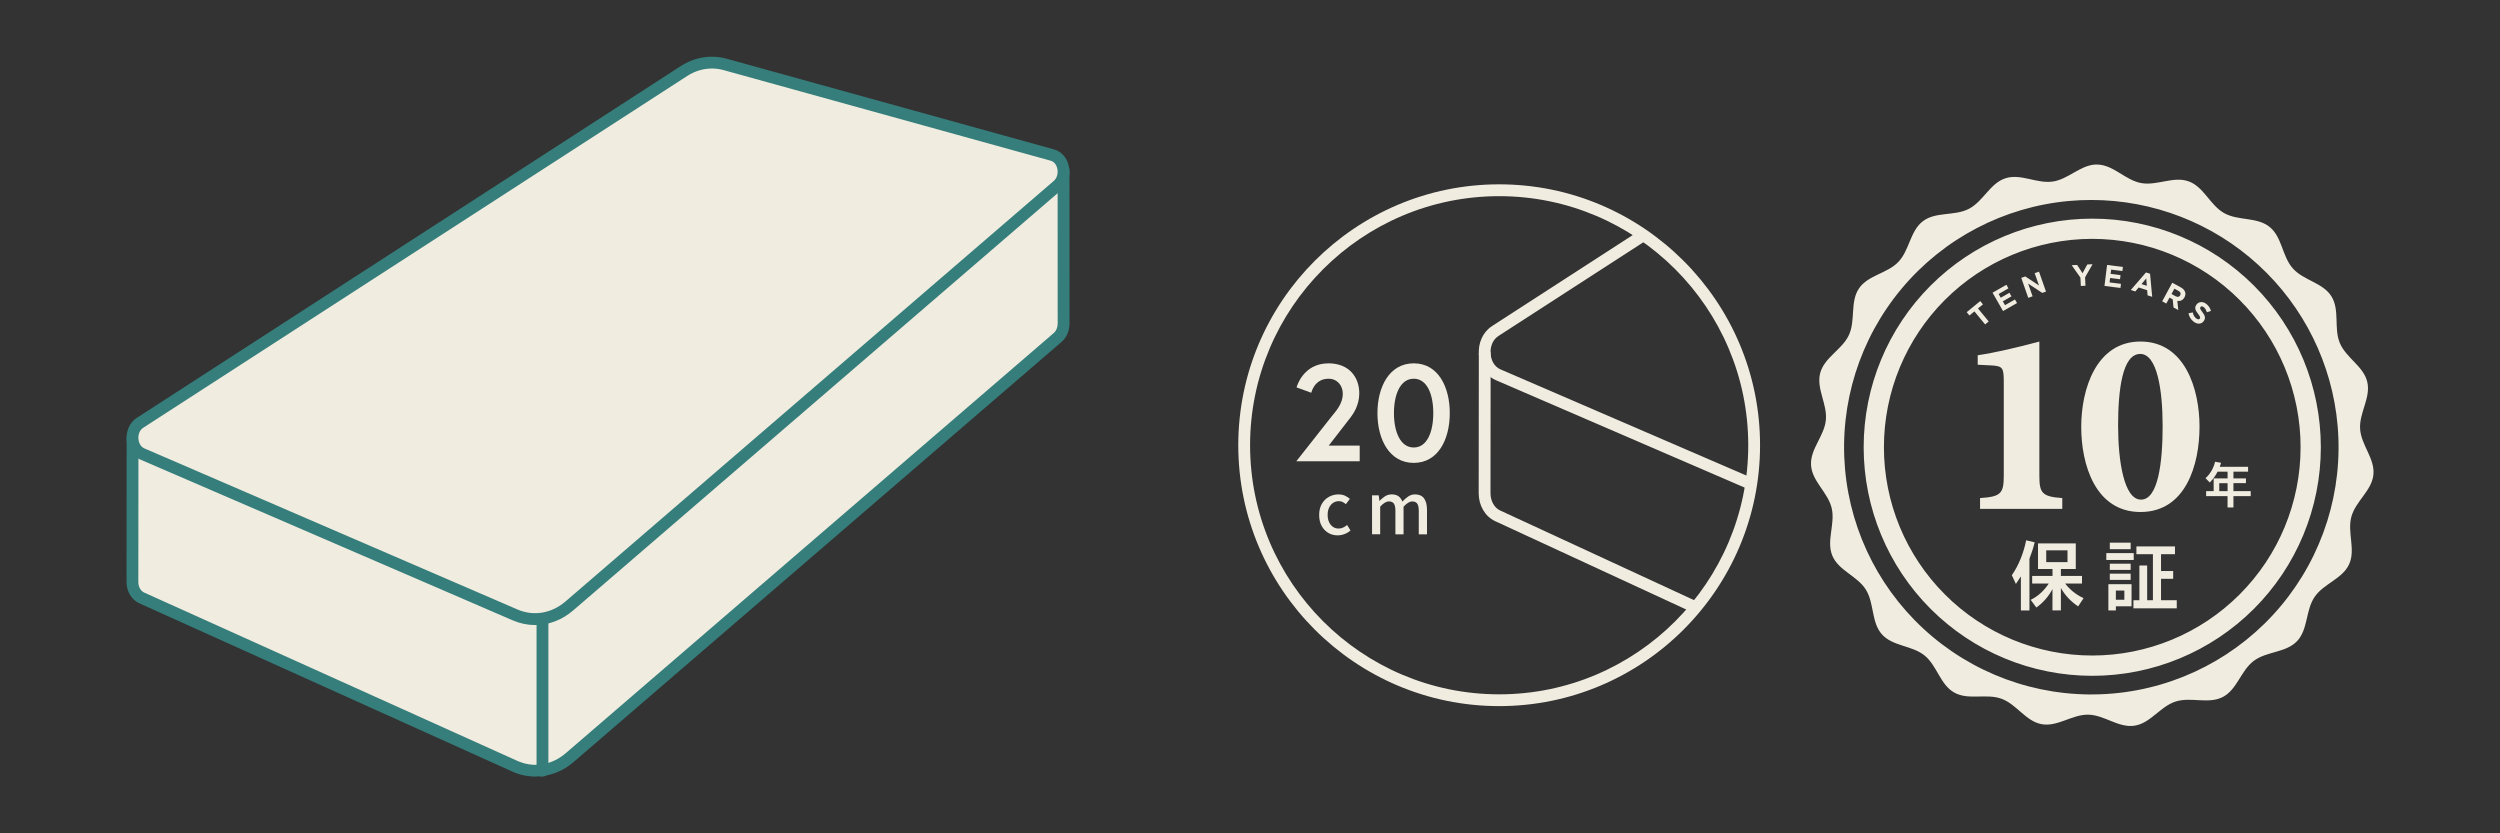 <?xml version="1.0" encoding="UTF-8"?>
<svg id="_編集モード" data-name="編集モード" xmlns="http://www.w3.org/2000/svg" xmlns:xlink="http://www.w3.org/1999/xlink" viewBox="0 0 900 300">
  <rect x="0" y="0" width="900" height="300" fill="#333333" stroke="none"/>
  <defs>
    <style>
      .cls-1 {
        fill: none;
      }

      .cls-2 {
        fill: #f0ece0;
      }

      .cls-3 {
        clip-path: url(#clippath-1);
      }

      .cls-4 {
        fill: #357e7b;
      }

      .cls-5 {
        clip-path: url(#clippath);
      }
    </style>
    <clipPath id="clippath">
      <circle class="cls-1" cx="-420.3" cy="145.75" r="91.79"/>
    </clipPath>
    <clipPath id="clippath-1">
      <circle class="cls-1" cx="539.7" cy="160.28" r="91.79"/>
    </clipPath>
  </defs>
  <g class="cls-5">
    <g>
      <path class="cls-2" d="M-220.86,217.27c-3.71,0-7.44-.76-11.04-2.32l-189.63-81.88c-3.4-1.47-5.73-4.94-6.07-9.07-.36-4.3,1.46-8.29,4.75-10.41L-146.42-65.17c6.93-4.47,14.98-5.76,22.69-3.63h0L42.54-22.75c3.47.97,6.07,3.88,6.94,7.81.96,4.3-.36,8.63-3.45,11.3l-248.12,213.68c-5.53,4.77-12.11,7.23-18.77,7.23ZM-131.05-65.55c-4.53,0-9.01,1.34-13.06,3.95L-420.55,117.16c-2.35,1.52-3,4.35-2.82,6.49.17,2.01,1.18,4.51,3.52,5.52l189.64,81.88c8.52,3.68,18,2.1,25.35-4.23L43.25-6.87c1.87-1.62,2.69-4.42,2.08-7.15-.53-2.37-2-4.1-3.93-4.64l-166.26-46.05c-2.04-.57-4.12-.85-6.19-.85Z"/>
      <path class="cls-2" d="M-220.73,258.51c-4.04,0-8.09-.89-11.93-2.72l-189.16-87.48c-3.56-1.68-5.85-5.6-5.85-9.99l.05-34.81c0-1.17.95-2.12,2.13-2.12h0c1.17,0,2.12.96,2.12,2.13l-.05,34.81c0,2.71,1.37,5.17,3.4,6.13l189.17,87.48c8.81,4.19,18.98,2.58,26.56-4.19L43.35,29.24c1.38-1.23,2.2-3.22,2.2-5.33l-.03-36.78c0-1.17.95-2.13,2.12-2.13h0c1.17,0,2.12.95,2.13,2.12l.03,36.78c0,3.35-1.32,6.46-3.63,8.52l-247.64,218.52c-5.59,4.99-12.4,7.57-19.26,7.57Z"/>
    </g>
  </g>
  <g>
    <g>
      <g>
        <path class="cls-2" d="M47.71,157.99l-.04,51.52c0,2.51,1.29,4.77,3.27,5.71l134.01,60.45c6.82,3.24,14.59,2.03,20.45-3.21l175.41-151.02c1.31-1.16,2.07-2.98,2.07-4.91l-.02-55.16"/>
        <path class="cls-4" d="M192.76,279.57c-2.95,0-5.92-.65-8.72-1.99l-133.97-60.43c-2.76-1.3-4.52-4.3-4.52-7.65l.04-51.52c0-1.17.95-2.12,2.13-2.12h0c1.17,0,2.13.95,2.12,2.13l-.04,51.52c0,1.68.82,3.21,2.05,3.79l133.98,60.43c6.13,2.91,12.9,1.84,18.16-2.86l175.44-151.05c.82-.73,1.33-1.98,1.33-3.3l-.02-55.16c0-1.17.95-2.13,2.13-2.13h0c1.17,0,2.13.95,2.13,2.12l.02,55.16c0,2.55-1.01,4.92-2.78,6.5l-175.44,151.05c-4.06,3.62-9.02,5.5-14.03,5.5Z"/>
      </g>
      <path class="cls-4" d="M195.29,279.58c-1.17,0-2.13-.95-2.13-2.13v-54.58c0-1.17.95-2.13,2.13-2.13s2.13.95,2.13,2.13v54.58c0,1.17-.95,2.13-2.13,2.13Z"/>
      <g>
        <path class="cls-2" d="M261.07,23.2l117.78,32.62c4.34,1.21,5.49,7.84,1.89,10.94l-175.76,151.37c-5.64,4.86-12.98,6.08-19.54,3.24l-134.33-58c-4.21-1.82-4.64-8.62-.71-11.15L246.21,25.59c4.53-2.93,9.82-3.78,14.85-2.38Z"/>
        <path class="cls-4" d="M192.66,225.02c-2.71,0-5.44-.56-8.07-1.69l-134.33-58c-2.62-1.13-4.41-3.79-4.67-6.94-.27-3.27,1.13-6.32,3.65-7.95L245.06,23.8c5.06-3.27,10.94-4.2,16.57-2.65h0l117.78,32.62c2.68.75,4.69,2.99,5.36,5.99.73,3.27-.28,6.57-2.65,8.61l-175.76,151.37c-4.04,3.48-8.84,5.27-13.7,5.27ZM256.28,24.67c-3.09,0-6.15.91-8.91,2.7L51.55,154c-1.44.93-1.83,2.69-1.72,4.02.1,1.24.71,2.78,2.12,3.39l134.33,58c5.81,2.52,12.28,1.43,17.31-2.9l175.76-151.37c1.16-1,1.66-2.75,1.27-4.46-.32-1.45-1.2-2.5-2.35-2.82l-117.78-32.62c-1.39-.39-2.81-.58-4.22-.58Z"/>
      </g>
    </g>
    <g>
      <path class="cls-2" d="M539.7,254.2c-51.79,0-93.92-42.13-93.92-93.92s42.13-93.92,93.92-93.92,93.92,42.13,93.92,93.92-42.13,93.92-93.92,93.92ZM539.7,70.62c-49.44,0-89.67,40.22-89.67,89.67s40.22,89.67,89.67,89.67,89.67-40.23,89.67-89.67-40.22-89.67-89.67-89.67Z"/>
      <g>
        <g class="cls-3">
          <g>
            <path class="cls-2" d="M739.14,221.05c-3.71,0-7.44-.76-11.04-2.32l-189.63-81.88c-3.4-1.47-5.73-4.94-6.07-9.07-.36-4.3,1.46-8.29,4.75-10.41L813.58-61.39c6.93-4.47,14.98-5.76,22.69-3.63h0l166.27,46.05c3.47.97,6.07,3.88,6.94,7.81.96,4.3-.36,8.63-3.45,11.3l-248.12,213.68c-5.53,4.77-12.11,7.23-18.77,7.23ZM828.94-61.76c-4.52,0-9.01,1.34-13.06,3.95l-276.44,178.76c-2.35,1.52-3,4.35-2.82,6.49.17,2.01,1.18,4.51,3.52,5.52l189.64,81.88c8.52,3.68,18,2.1,25.35-4.23L1003.25-3.08c1.87-1.62,2.69-4.42,2.08-7.15-.53-2.37-2-4.1-3.93-4.64l-166.26-46.05c-2.05-.57-4.12-.85-6.19-.85Z"/>
            <path class="cls-2" d="M739.27,277.77c-4.04,0-8.09-.89-11.93-2.72l-189.16-87.47c-3.56-1.68-5.85-5.6-5.85-9.99l.05-50.28c0-1.17.95-2.12,2.13-2.12h0c1.17,0,2.12.95,2.12,2.13l-.05,50.28c0,2.71,1.37,5.18,3.4,6.14l189.17,87.48c8.81,4.19,18.98,2.58,26.56-4.19l247.64-218.52c1.38-1.23,2.2-3.22,2.2-5.33l-.04-52.25c0-1.17.95-2.13,2.12-2.13h0c1.17,0,2.13.95,2.13,2.12l.04,52.25c0,3.36-1.32,6.46-3.63,8.52l-247.63,218.52c-5.58,4.99-12.39,7.57-19.26,7.57Z"/>
            <path class="cls-2" d="M848.26,190.55c-1.3,0-2.36-1.06-2.36-2.36v-53.36l-205.84-78.61c-1.22-.47-1.83-1.83-1.36-3.05.47-1.22,1.83-1.83,3.05-1.36l208.88,79.77v56.6c0,1.3-1.06,2.36-2.36,2.36Z"/>
            <path class="cls-2" d="M935.29,113.75c-1.3,0-2.36-1.06-2.36-2.36v-52.07L739.62-6.85c-1.23-.42-1.89-1.76-1.47-3,.42-1.23,1.76-1.89,3-1.47l196.51,67.26v55.44c0,1.3-1.06,2.36-2.36,2.36Z"/>
            <path class="cls-2" d="M742.84,278.02c-1.3,0-2.36-1.06-2.36-2.36v-56.75c0-1.3,1.06-2.36,2.36-2.36s2.36,1.06,2.36,2.36v56.75c0,1.3-1.06,2.36-2.36,2.36Z"/>
          </g>
        </g>
        <g>
          <path class="cls-2" d="M479.39,149.91c1.29-1.68,4.01-4.31,4.01-8.22,0-2.77-1.88-5.35-5.15-5.35-5.1,0-6.19,5.05-6.19,5.05l-5.3-1.93s2.23-8.66,11.49-8.66c7.48,0,11.09,5.05,11.09,10.79,0,4.31-2.18,7.38-3.02,8.52l-7.97,10.3h11.14v5.64h-22.82l12.72-16.14Z"/>
          <path class="cls-2" d="M521.92,148.72c0,9.41-4.16,17.92-12.97,17.92s-13.07-8.52-13.07-17.92,4.26-17.92,13.07-17.92,12.97,8.52,12.97,17.92ZM515.98,148.72c0-6.78-2.23-12.38-7.03-12.38s-7.13,5.59-7.13,12.38,2.33,12.38,7.13,12.38,7.03-5.59,7.03-12.38Z"/>
        </g>
        <g>
          <path class="cls-2" d="M481.61,192.73c-1.28,0-2.41-.29-3.42-.88-1-.59-1.8-1.43-2.4-2.52-.6-1.1-.89-2.42-.89-3.97s.32-2.89.97-3.99c.65-1.1,1.5-1.93,2.55-2.51,1.05-.58,2.19-.87,3.42-.87.9,0,1.68.15,2.35.46s1.25.69,1.76,1.15l-1.45,1.91c-.37-.34-.76-.61-1.17-.8-.41-.19-.85-.29-1.33-.29-.78,0-1.48.21-2.09.62-.61.42-1.09.99-1.44,1.73s-.52,1.6-.52,2.59.17,1.85.51,2.59.81,1.31,1.4,1.72c.59.41,1.27.61,2.04.61.59,0,1.15-.12,1.66-.37s.98-.55,1.4-.91l1.22,1.96c-.65.58-1.37,1.02-2.17,1.31-.8.3-1.6.45-2.4.45Z"/>
          <path class="cls-2" d="M493.94,192.37v-14.05h2.4l.25,1.99h.05c.61-.65,1.27-1.19,1.98-1.65.7-.45,1.5-.68,2.38-.68,1.04,0,1.86.23,2.47.68.61.45,1.07,1.08,1.38,1.9.7-.75,1.42-1.36,2.15-1.85s1.54-.73,2.41-.73c1.46,0,2.55.48,3.25,1.44.7.96,1.06,2.33,1.06,4.12v8.82h-2.96v-8.47c0-1.21-.19-2.07-.56-2.59-.38-.52-.96-.78-1.76-.78-.48,0-.97.15-1.49.46s-1.08.78-1.67,1.43v9.94h-2.93v-8.47c0-1.21-.19-2.07-.56-2.59s-.97-.78-1.78-.78c-.46,0-.95.15-1.48.46s-1.08.78-1.66,1.43v9.94h-2.93Z"/>
        </g>
      </g>
    </g>
    <g>
      <path class="cls-2" d="M754.74,59.22c-.27,0-.54.02-.8.04h0c-5.3.51-9.51,5.28-14.91,6.09-5.76.86-11.55-2.97-17.08-1.17-5.54,1.8-7.96,8.3-13.13,10.99-5.17,2.69-11.88.94-16.54,4.44-4.65,3.5-4.84,10.44-8.85,14.66-4.01,4.22-10.94,4.75-14.2,9.57-3.26,4.82-1.18,11.45-3.61,16.74-2.43,5.29-8.8,8.04-10.33,13.66-1.52,5.62,2.6,11.21,2.02,17-.58,5.79-5.72,10.46-5.33,16.27.38,5.81,6.1,9.76,7.43,15.43,1.34,5.67-2.01,11.75.24,17.12,2.25,5.37,8.93,7.25,12.04,12.18,3.1,4.93,1.92,11.77,5.79,16.11,3.87,4.35,10.8,3.96,15.34,7.61,4.53,3.65,5.63,10.51,10.71,13.36,5.07,2.86,11.5.24,16.98,2.22,5.47,1.98,8.74,8.11,14.46,9.16,5.73,1.05,10.96-3.51,16.78-3.42,5.82.1,10.9,4.83,16.66,3.97,5.76-.86,9.22-6.88,14.76-8.68,5.54-1.8,11.88,1.03,17.04-1.65,5.17-2.69,6.49-9.5,11.14-13,4.65-3.5,11.57-2.88,15.58-7.1,4.01-4.22,3.05-11.09,6.32-15.91,3.26-4.82,10.01-6.48,12.43-11.77,2.43-5.29-.72-11.48.81-17.1,1.52-5.62,7.36-9.38,7.94-15.17.58-5.79-4.41-10.63-4.79-16.44-.38-5.81,3.92-11.26,2.58-16.93-1.34-5.67-7.62-8.62-9.87-13.99-2.25-5.37.05-11.92-3.05-16.85-3.1-4.93-10.01-5.68-13.88-10.03-3.87-4.35-3.83-11.29-8.36-14.94-4.53-3.65-11.31-2.13-16.38-4.98-5.07-2.86-7.28-9.44-12.76-11.42-5.47-1.98-11.39,1.66-17.11.61-5.73-1.05-9.95-6.56-15.78-6.66-.09,0-.18,0-.27,0ZM752.85,71.99c22.26,0,43.72,8.32,60.13,23.36,16.42,15.03,26.61,35.67,28.56,57.84,2.07,23.51-5.29,46.89-20.45,64.98-15.16,18.09-36.89,29.42-60.41,31.49-23.51,2.07-46.89-5.29-64.98-20.45-18.09-15.16-29.42-36.89-31.49-60.41-2.07-23.49,5.27-46.84,20.4-64.92,15.13-18.08,36.82-29.43,60.3-31.54h.03s.13-.01.13-.01c2.58-.23,5.18-.34,7.77-.34ZM753.21,78.71c-21.82,0-42.75,8.67-58.19,24.1-15.43,15.43-24.1,36.36-24.1,58.19,0,21.82,8.67,42.75,24.1,58.19,15.43,15.43,36.36,24.1,58.19,24.1,21.82,0,42.75-8.67,58.19-24.1,15.43-15.43,24.1-36.36,24.1-58.19,0-21.82-8.67-42.75-24.1-58.19-15.43-15.43-36.36-24.1-58.19-24.1ZM753.09,85.99h.12c19.89,0,38.97,7.9,53.03,21.97,14.07,14.07,21.97,33.14,21.97,53.03s-7.9,38.97-21.97,53.03c-14.07,14.07-33.14,21.97-53.03,21.97-19.89,0-38.97-7.9-53.03-21.97-14.07-14.07-21.97-33.14-21.97-53.03,0-19.87,7.89-38.93,21.92-52.99,14.04-14.06,33.08-21.98,52.96-22.01Z"/>
      <g>
        <path class="cls-2" d="M712.82,183.19v-3.89c7.59-.47,8.54-1.71,8.54-8.16v-33.77c0-4.93-.47-5.5-3.98-5.79l-5.41-.28v-3.41c6.45-.95,13.56-2.66,22.2-4.93v48.18c0,6.16.76,7.68,8.25,8.16v3.89h-29.59Z"/>
        <path class="cls-2" d="M791.83,153.59c0,13.85-5.03,30.73-21.25,30.73s-21.34-16.98-21.34-30.64,5.41-30.73,21.34-30.73,21.25,16.98,21.25,30.64ZM762.52,153.31c0,12.52,2.09,26.56,8.25,26.56s7.78-13.37,7.78-26.46-1.99-25.99-8.06-25.99c-6.54,0-7.97,13.28-7.97,25.89Z"/>
      </g>
      <path class="cls-2" d="M801.93,178.6h-7.72v-1.79h2.71v-4.59h5.01v-2.41h-3.6c-.75,1.48-1.72,2.8-2.82,3.9l-1.52-1.57c1.7-1.52,2.87-3.55,3.44-5.91l2.16.38c-.17.53-.33,1.04-.48,1.44h10.2v1.76h-5.27v2.41h4.5v1.72h-4.5v2.87h6.22v1.79h-6.22v4.08h-2.12v-4.08ZM801.93,176.81v-2.87h-3v2.87h3Z"/>
      <g>
        <path class="cls-2" d="M727.51,207.5c-.59.95-1.07,1.68-1.79,2.72l-1.46-3.14c2.44-3.5,4.23-7.94,5.16-12.56l3.06.7c-.48,2.02-1.12,3.98-1.88,5.92v18.62h-3.08v-12.25ZM738.89,212.07c-1.29,2.52-3.36,4.91-5.8,6.65l-2.05-2.78c2.5-1.18,4.79-3.22,6.51-5.86h-5.97v-2.75h7.32v-2.5h-5.22v-9.2h13.6v9.2h-5.36v2.5h7.6v2.75h-6.06c1.68,2.21,3.92,3.98,6.62,5.27l-1.94,2.94c-2.52-1.63-4.79-4.01-6.22-6.62v8.08h-3.03v-7.68ZM744.3,202.37v-4.26h-7.66v4.26h7.66Z"/>
        <path class="cls-2" d="M758.27,199.12h9.87v2.47h-9.87v-2.47ZM759.02,210.31h8.33v7.96h-5.64v1.49h-2.69v-9.45ZM759.53,195.36h7.51v2.35h-7.51v-2.35ZM759.53,202.93h7.51v2.24h-7.51v-2.24ZM759.53,206.52h7.51v2.24h-7.51v-2.24ZM764.77,215.91v-3.31h-3.06v3.31h3.06ZM768.05,216.08h2.13v-12.5h2.8v12.5h2.07v-16.57h-5.94v-2.8h13.88v2.8h-5.02v6.06h4.37v2.8h-4.37v7.71h5.66v2.92h-15.59v-2.92Z"/>
      </g>
      <g>
        <path class="cls-2" d="M710.78,112.11l-1.79,1.47-.98-1.19,4.87-4.01.98,1.19-1.79,1.47,3.86,4.69-1.29,1.06-3.86-4.69Z"/>
        <path class="cls-2" d="M717.31,105.37l4.99-2.85.74,1.29-3.54,2.03.77,1.34,3.12-1.78.74,1.29-3.12,1.78.79,1.39,3.59-2.05.74,1.29-5.04,2.88-3.78-6.62Z"/>
        <path class="cls-2" d="M727.65,100.03l1.46-.51,4.92,3.25-1.55-4.43,1.56-.55,2.52,7.19-1.35.47-5.08-3.35,1.6,4.57-1.56.55-2.52-7.19Z"/>
        <path class="cls-2" d="M748.95,99.94l-3.15-4.47,1.96-.09,1.96,2.97,1.7-3.14,1.9-.09-2.7,4.72.15,3.03-1.67.08-.15-3Z"/>
        <path class="cls-2" d="M758.54,95.38l5.7.71-.18,1.48-4.05-.51-.19,1.54,3.57.45-.18,1.48-3.57-.45-.2,1.59,4.11.51-.18,1.48-5.76-.72.94-7.56Z"/>
        <path class="cls-2" d="M772.55,98.08l1.47.47.77,8.3-1.67-.53-.14-1.84-3.07-.98-1.19,1.42-1.63-.52,5.45-6.31ZM772.86,102.89l-.21-2.66-1.72,2.04,1.93.62Z"/>
        <path class="cls-2" d="M782.02,101.79l3.06,1.66c.85.46,1.38,1.06,1.58,1.73.17.57.09,1.21-.25,1.84v.02c-.59,1.08-1.55,1.44-2.57,1.3l.34,3.28-1.72-.93-.28-2.92-1.16-.63-1.16,2.14-1.47-.8,3.62-6.7ZM783.23,106.65c.72.39,1.34.23,1.64-.34v-.02c.35-.63.09-1.19-.63-1.58l-1.46-.79-1.04,1.92,1.49.81Z"/>
        <path class="cls-2" d="M787.88,112.78l1.51-.31c.19.87.53,1.6,1.21,2.14.54.43,1.03.47,1.31.12v-.02c.28-.33.21-.67-.59-1.71-.96-1.26-1.48-2.21-.54-3.39v-.02c.87-1.08,2.31-1.11,3.53-.15.87.69,1.4,1.55,1.62,2.52l-1.47.45c-.24-.79-.58-1.42-1.09-1.82s-.95-.38-1.18-.09v.02c-.33.39-.17.72.65,1.8.96,1.27,1.3,2.25.48,3.29v.02c-.95,1.19-2.38,1.14-3.67.12-.91-.71-1.57-1.75-1.78-2.96Z"/>
      </g>
    </g>
  </g>
</svg>